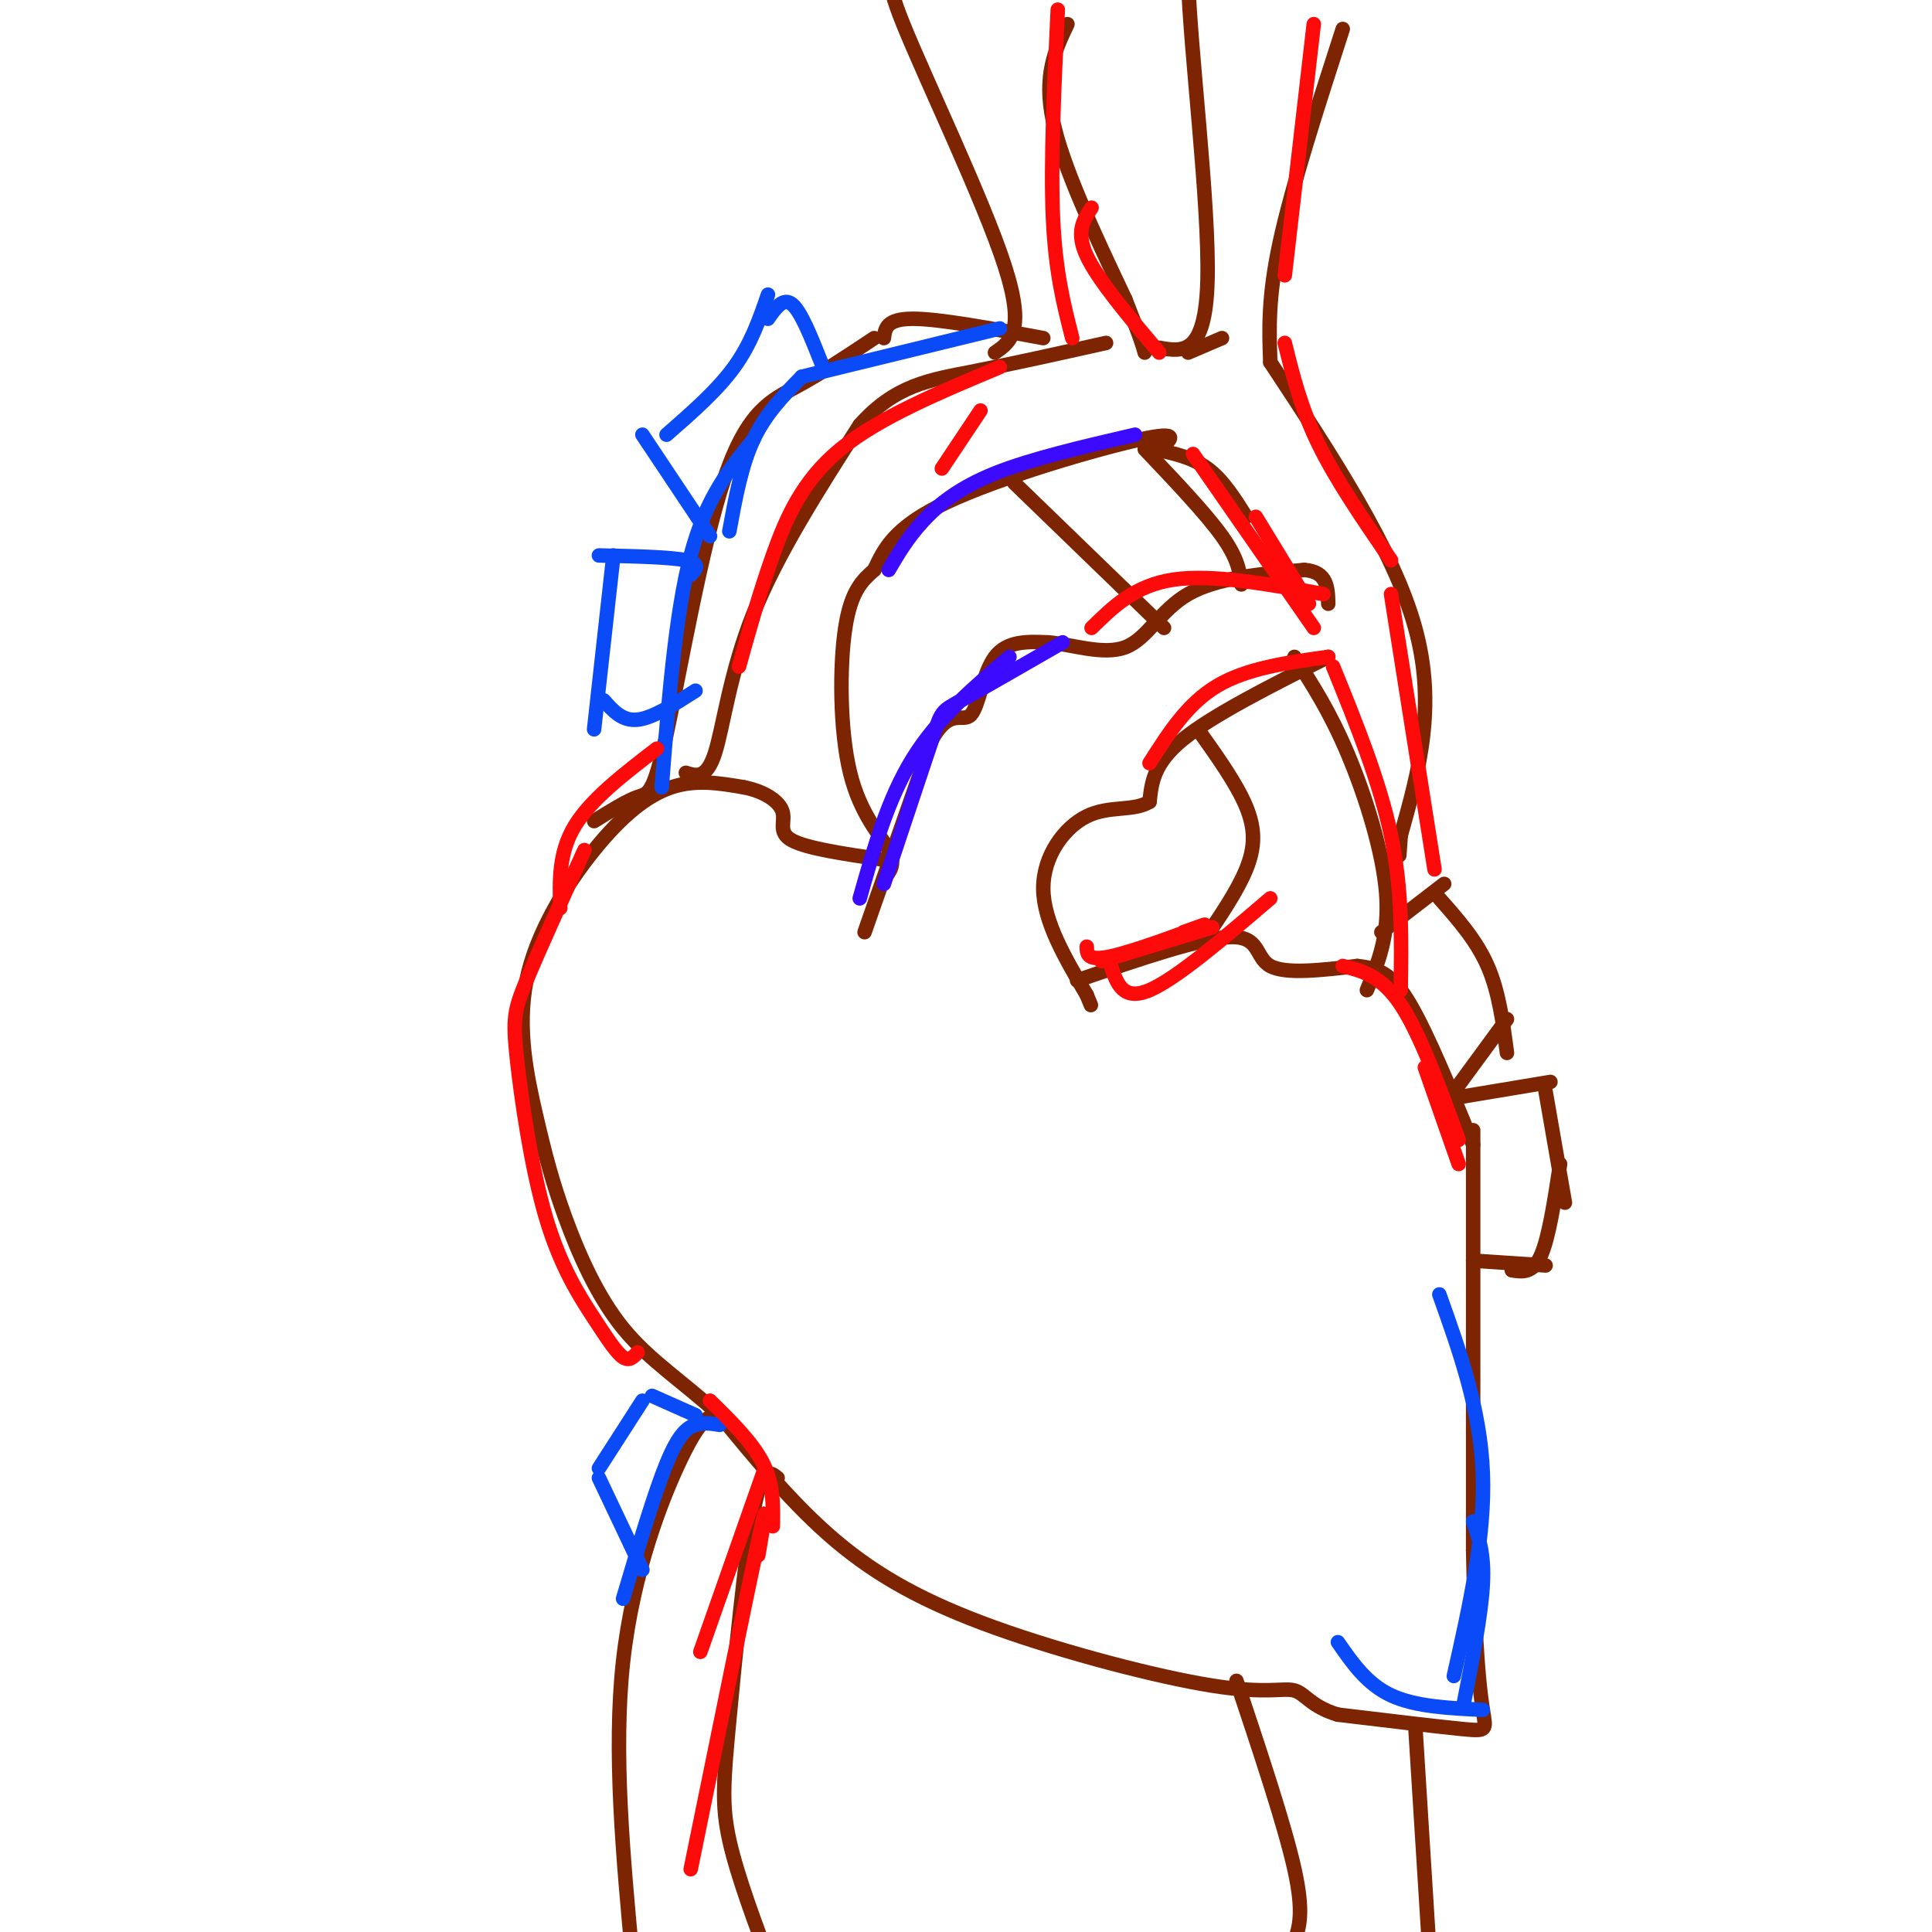 <svg viewBox='0 0 400 400' version='1.1' xmlns='http://www.w3.org/2000/svg' xmlns:xlink='http://www.w3.org/1999/xlink'><g fill='none' stroke='#7D2502' stroke-width='3' stroke-linecap='round' stroke-linejoin='round'><path d='M179,193c0.000,0.000 14.000,-40.000 14,-40'/><path d='M193,153c3.810,-6.643 6.333,-3.250 8,-5c1.667,-1.750 2.476,-8.643 5,-12c2.524,-3.357 6.762,-3.179 11,-3'/><path d='M217,133c4.833,0.357 11.417,2.750 16,1c4.583,-1.750 7.167,-7.643 13,-11c5.833,-3.357 14.917,-4.179 24,-5'/><path d='M270,118c4.833,0.333 4.917,3.667 5,7'/><path d='M275,136c-11.917,6.000 -23.833,12.000 -30,17c-6.167,5.000 -6.583,9.000 -7,13'/><path d='M238,166c-3.381,2.060 -8.333,0.708 -13,3c-4.667,2.292 -9.048,8.226 -9,15c0.048,6.774 4.524,14.387 9,22'/><path d='M225,206c1.500,3.667 0.750,1.833 0,0'/><path d='M223,203c13.022,-4.467 26.044,-8.933 32,-9c5.956,-0.067 4.844,4.267 8,6c3.156,1.733 10.578,0.867 18,0'/><path d='M281,200c4.667,0.489 7.333,1.711 11,8c3.667,6.289 8.333,17.644 13,29'/><path d='M305,234c0.000,0.000 0.000,87.000 0,87'/><path d='M305,321c0.381,20.655 1.333,28.792 2,33c0.667,4.208 1.048,4.488 -4,4c-5.048,-0.488 -15.524,-1.744 -26,-3'/><path d='M277,355c-5.639,-1.676 -6.738,-4.366 -9,-5c-2.262,-0.634 -5.689,0.789 -17,-1c-11.311,-1.789 -30.507,-6.789 -45,-12c-14.493,-5.211 -24.284,-10.632 -33,-18c-8.716,-7.368 -16.358,-16.684 -24,-26'/><path d='M149,293c-7.591,-6.950 -14.569,-11.326 -20,-18c-5.431,-6.674 -9.317,-15.646 -12,-23c-2.683,-7.354 -4.164,-13.089 -6,-21c-1.836,-7.911 -4.028,-17.997 -2,-28c2.028,-10.003 8.277,-19.924 14,-27c5.723,-7.076 10.921,-11.307 16,-13c5.079,-1.693 10.040,-0.846 15,0'/><path d='M154,163c4.238,0.821 7.333,2.875 8,5c0.667,2.125 -1.095,4.321 2,6c3.095,1.679 11.048,2.839 19,4'/><path d='M183,182c1.262,-1.548 2.524,-3.095 1,-6c-1.524,-2.905 -5.833,-7.167 -8,-16c-2.167,-8.833 -2.190,-22.238 -1,-30c1.190,-7.762 3.595,-9.881 6,-12'/><path d='M181,118c1.988,-4.226 3.958,-8.792 15,-14c11.042,-5.208 31.155,-11.060 40,-13c8.845,-1.940 6.423,0.030 4,2'/><path d='M142,160c2.133,0.667 4.267,1.333 6,-4c1.733,-5.333 3.067,-16.667 8,-29c4.933,-12.333 13.467,-25.667 22,-39'/><path d='M178,88c7.289,-8.244 14.511,-9.356 23,-11c8.489,-1.644 18.244,-3.822 28,-6'/><path d='M123,170c3.394,-2.112 6.788,-4.223 9,-5c2.212,-0.777 3.242,-0.219 6,-13c2.758,-12.781 7.242,-38.903 12,-53c4.758,-14.097 9.788,-16.171 15,-19c5.212,-2.829 10.606,-6.415 16,-10'/><path d='M206,73c3.200,-2.200 6.400,-4.400 2,-18c-4.400,-13.600 -16.400,-38.600 -21,-50c-4.600,-11.400 -1.800,-9.200 1,-7'/><path d='M221,5c-2.500,5.250 -5.000,10.500 -3,20c2.000,9.500 8.500,23.250 15,37'/><path d='M233,62c3.167,8.000 3.583,9.500 4,11'/><path d='M240,72c4.800,0.844 9.600,1.689 10,-14c0.400,-15.689 -3.600,-47.911 -4,-62c-0.400,-14.089 2.800,-10.044 6,-6'/><path d='M278,6c-5.250,16.250 -10.500,32.500 -13,44c-2.500,11.500 -2.250,18.250 -2,25'/><path d='M253,70c0.000,0.000 -7.000,3.000 -7,3'/><path d='M239,93c3.917,0.833 7.833,1.667 11,4c3.167,2.333 5.583,6.167 8,10'/><path d='M148,293c-1.578,0.511 -3.156,1.022 -7,9c-3.844,7.978 -9.956,23.422 -12,42c-2.044,18.578 -0.022,40.289 2,62'/><path d='M161,306c-1.601,-1.321 -3.202,-2.643 -5,7c-1.798,9.643 -3.792,30.250 -5,43c-1.208,12.750 -1.631,17.643 0,25c1.631,7.357 5.315,17.179 9,27'/><path d='M293,357c0.000,0.000 3.000,48.000 3,48'/><path d='M256,348c5.000,15.000 10.000,30.000 12,39c2.000,9.000 1.000,12.000 0,15'/><path d='M183,70c0.250,-2.000 0.500,-4.000 6,-4c5.500,0.000 16.250,2.000 27,4'/><path d='M237,93c6.333,6.667 12.667,13.333 16,18c3.333,4.667 3.667,7.333 4,10'/><path d='M210,100c0.000,0.000 31.000,30.000 31,30'/><path d='M268,136c3.667,5.667 7.333,11.333 11,20c3.667,8.667 7.333,20.333 8,29c0.667,8.667 -1.667,14.333 -4,20'/><path d='M248,151c4.022,5.644 8.044,11.289 10,16c1.956,4.711 1.844,8.489 0,13c-1.844,4.511 -5.422,9.756 -9,15'/><path d='M286,193c0.000,0.000 13.000,-10.000 13,-10'/><path d='M298,186c3.833,4.333 7.667,8.667 10,14c2.333,5.333 3.167,11.667 4,18'/><path d='M312,211c0.000,0.000 -11.000,15.000 -11,15'/><path d='M303,227c0.000,0.000 18.000,-3.000 18,-3'/><path d='M320,226c0.000,0.000 4.000,23.000 4,23'/><path d='M323,241c-1.167,7.667 -2.333,15.333 -4,19c-1.667,3.667 -3.833,3.333 -6,3'/><path d='M320,262c0.000,0.000 -15.000,-1.000 -15,-1'/><path d='M263,75c12.750,19.333 25.500,38.667 30,55c4.500,16.333 0.750,29.667 -3,43'/><path d='M290,173c-0.500,7.167 -0.250,3.583 0,0'/></g>
<g fill='none' stroke='#0B4BF7' stroke-width='3' stroke-linecap='round' stroke-linejoin='round'><path d='M137,163c1.417,-18.000 2.833,-36.000 6,-48c3.167,-12.000 8.083,-18.000 13,-24'/><path d='M151,110c1.250,-6.833 2.500,-13.667 5,-19c2.500,-5.333 6.250,-9.167 10,-13'/><path d='M166,78c0.000,0.000 41.000,-10.000 41,-10'/><path d='M147,111c0.000,0.000 -14.000,-21.000 -14,-21'/><path d='M138,90c5.250,-4.583 10.500,-9.167 14,-14c3.500,-4.833 5.250,-9.917 7,-15'/><path d='M159,66c1.583,-2.250 3.167,-4.500 5,-3c1.833,1.500 3.917,6.750 6,12'/><path d='M143,119c1.083,-1.167 2.167,-2.333 -1,-3c-3.167,-0.667 -10.583,-0.833 -18,-1'/><path d='M127,115c0.000,0.000 -4.000,36.000 -4,36'/><path d='M125,145c1.917,2.167 3.833,4.333 7,4c3.167,-0.333 7.583,-3.167 12,-6'/><path d='M149,295c-1.644,-0.267 -3.289,-0.533 -5,0c-1.711,0.533 -3.489,1.867 -6,8c-2.511,6.133 -5.756,17.067 -9,28'/><path d='M133,325c0.000,0.000 -9.000,-19.000 -9,-19'/><path d='M124,304c0.000,0.000 9.000,-14.000 9,-14'/><path d='M135,289c0.000,0.000 9.000,4.000 9,4'/><path d='M298,268c4.250,11.917 8.500,23.833 9,37c0.500,13.167 -2.750,27.583 -6,42'/><path d='M305,315c1.167,3.333 2.333,6.667 2,13c-0.333,6.333 -2.167,15.667 -4,25'/><path d='M307,354c-7.000,-0.333 -14.000,-0.667 -19,-3c-5.000,-2.333 -8.000,-6.667 -11,-11'/></g>
<g fill='none' stroke='#FD0A0A' stroke-width='3' stroke-linecap='round' stroke-linejoin='round'><path d='M278,200c4.000,1.000 8.000,2.000 12,8c4.000,6.000 8.000,17.000 12,28'/><path d='M295,221c0.000,0.000 7.000,20.000 7,20'/><path d='M263,186c-9.750,8.333 -19.500,16.667 -25,19c-5.500,2.333 -6.750,-1.333 -8,-5'/><path d='M245,193c3.156,-1.133 6.311,-2.267 3,-1c-3.311,1.267 -13.089,4.933 -18,6c-4.911,1.067 -4.956,-0.467 -5,-2'/><path d='M251,192c0.000,0.000 -23.000,7.000 -23,7'/><path d='M147,290c4.417,4.333 8.833,8.667 11,13c2.167,4.333 2.083,8.667 2,13'/><path d='M158,305c0.000,0.000 -13.000,37.000 -13,37'/><path d='M157,322c1.167,-6.917 2.333,-13.833 0,-3c-2.333,10.833 -8.167,39.417 -14,68'/><path d='M132,280c-0.844,0.937 -1.688,1.874 -3,1c-1.312,-0.874 -3.092,-3.557 -6,-8c-2.908,-4.443 -6.944,-10.644 -10,-21c-3.056,-10.356 -5.130,-24.865 -6,-33c-0.870,-8.135 -0.534,-9.896 2,-16c2.534,-6.104 7.267,-16.552 12,-27'/><path d='M116,188c-0.167,-5.750 -0.333,-11.500 3,-17c3.333,-5.500 10.167,-10.750 17,-16'/><path d='M195,97c0.000,0.000 8.000,-12.000 8,-12'/><path d='M207,76c-12.533,5.244 -25.067,10.489 -33,17c-7.933,6.511 -11.267,14.289 -14,22c-2.733,7.711 -4.867,15.356 -7,23'/><path d='M219,2c-0.750,15.833 -1.500,31.667 -1,43c0.500,11.333 2.250,18.167 4,25'/><path d='M226,43c-1.667,2.500 -3.333,5.000 -1,10c2.333,5.000 8.667,12.500 15,20'/><path d='M272,5c0.000,0.000 -6.000,52.000 -6,52'/><path d='M266,71c1.667,6.750 3.333,13.500 7,21c3.667,7.500 9.333,15.750 15,24'/><path d='M288,123c0.000,0.000 9.000,57.000 9,57'/><path d='M247,94c0.000,0.000 25.000,36.000 25,36'/><path d='M260,107c0.000,0.000 11.000,18.000 11,18'/><path d='M274,123c-11.500,-2.083 -23.000,-4.167 -31,-3c-8.000,1.167 -12.500,5.583 -17,10'/><path d='M275,136c-8.417,1.167 -16.833,2.333 -23,6c-6.167,3.667 -10.083,9.833 -14,16'/><path d='M276,138c4.833,11.917 9.667,23.833 12,35c2.333,11.167 2.167,21.583 2,32'/></g>
<g fill='none' stroke='#3C0AFC' stroke-width='3' stroke-linecap='round' stroke-linejoin='round'><path d='M220,133c-8.422,4.844 -16.844,9.689 -21,12c-4.156,2.311 -4.044,2.089 -6,8c-1.956,5.911 -5.978,17.956 -10,30'/><path d='M209,136c-7.417,6.333 -14.833,12.667 -20,21c-5.167,8.333 -8.083,18.667 -11,29'/><path d='M235,90c-10.733,2.489 -21.467,4.978 -29,8c-7.533,3.022 -11.867,6.578 -15,10c-3.133,3.422 -5.067,6.711 -7,10'/></g>
</svg>